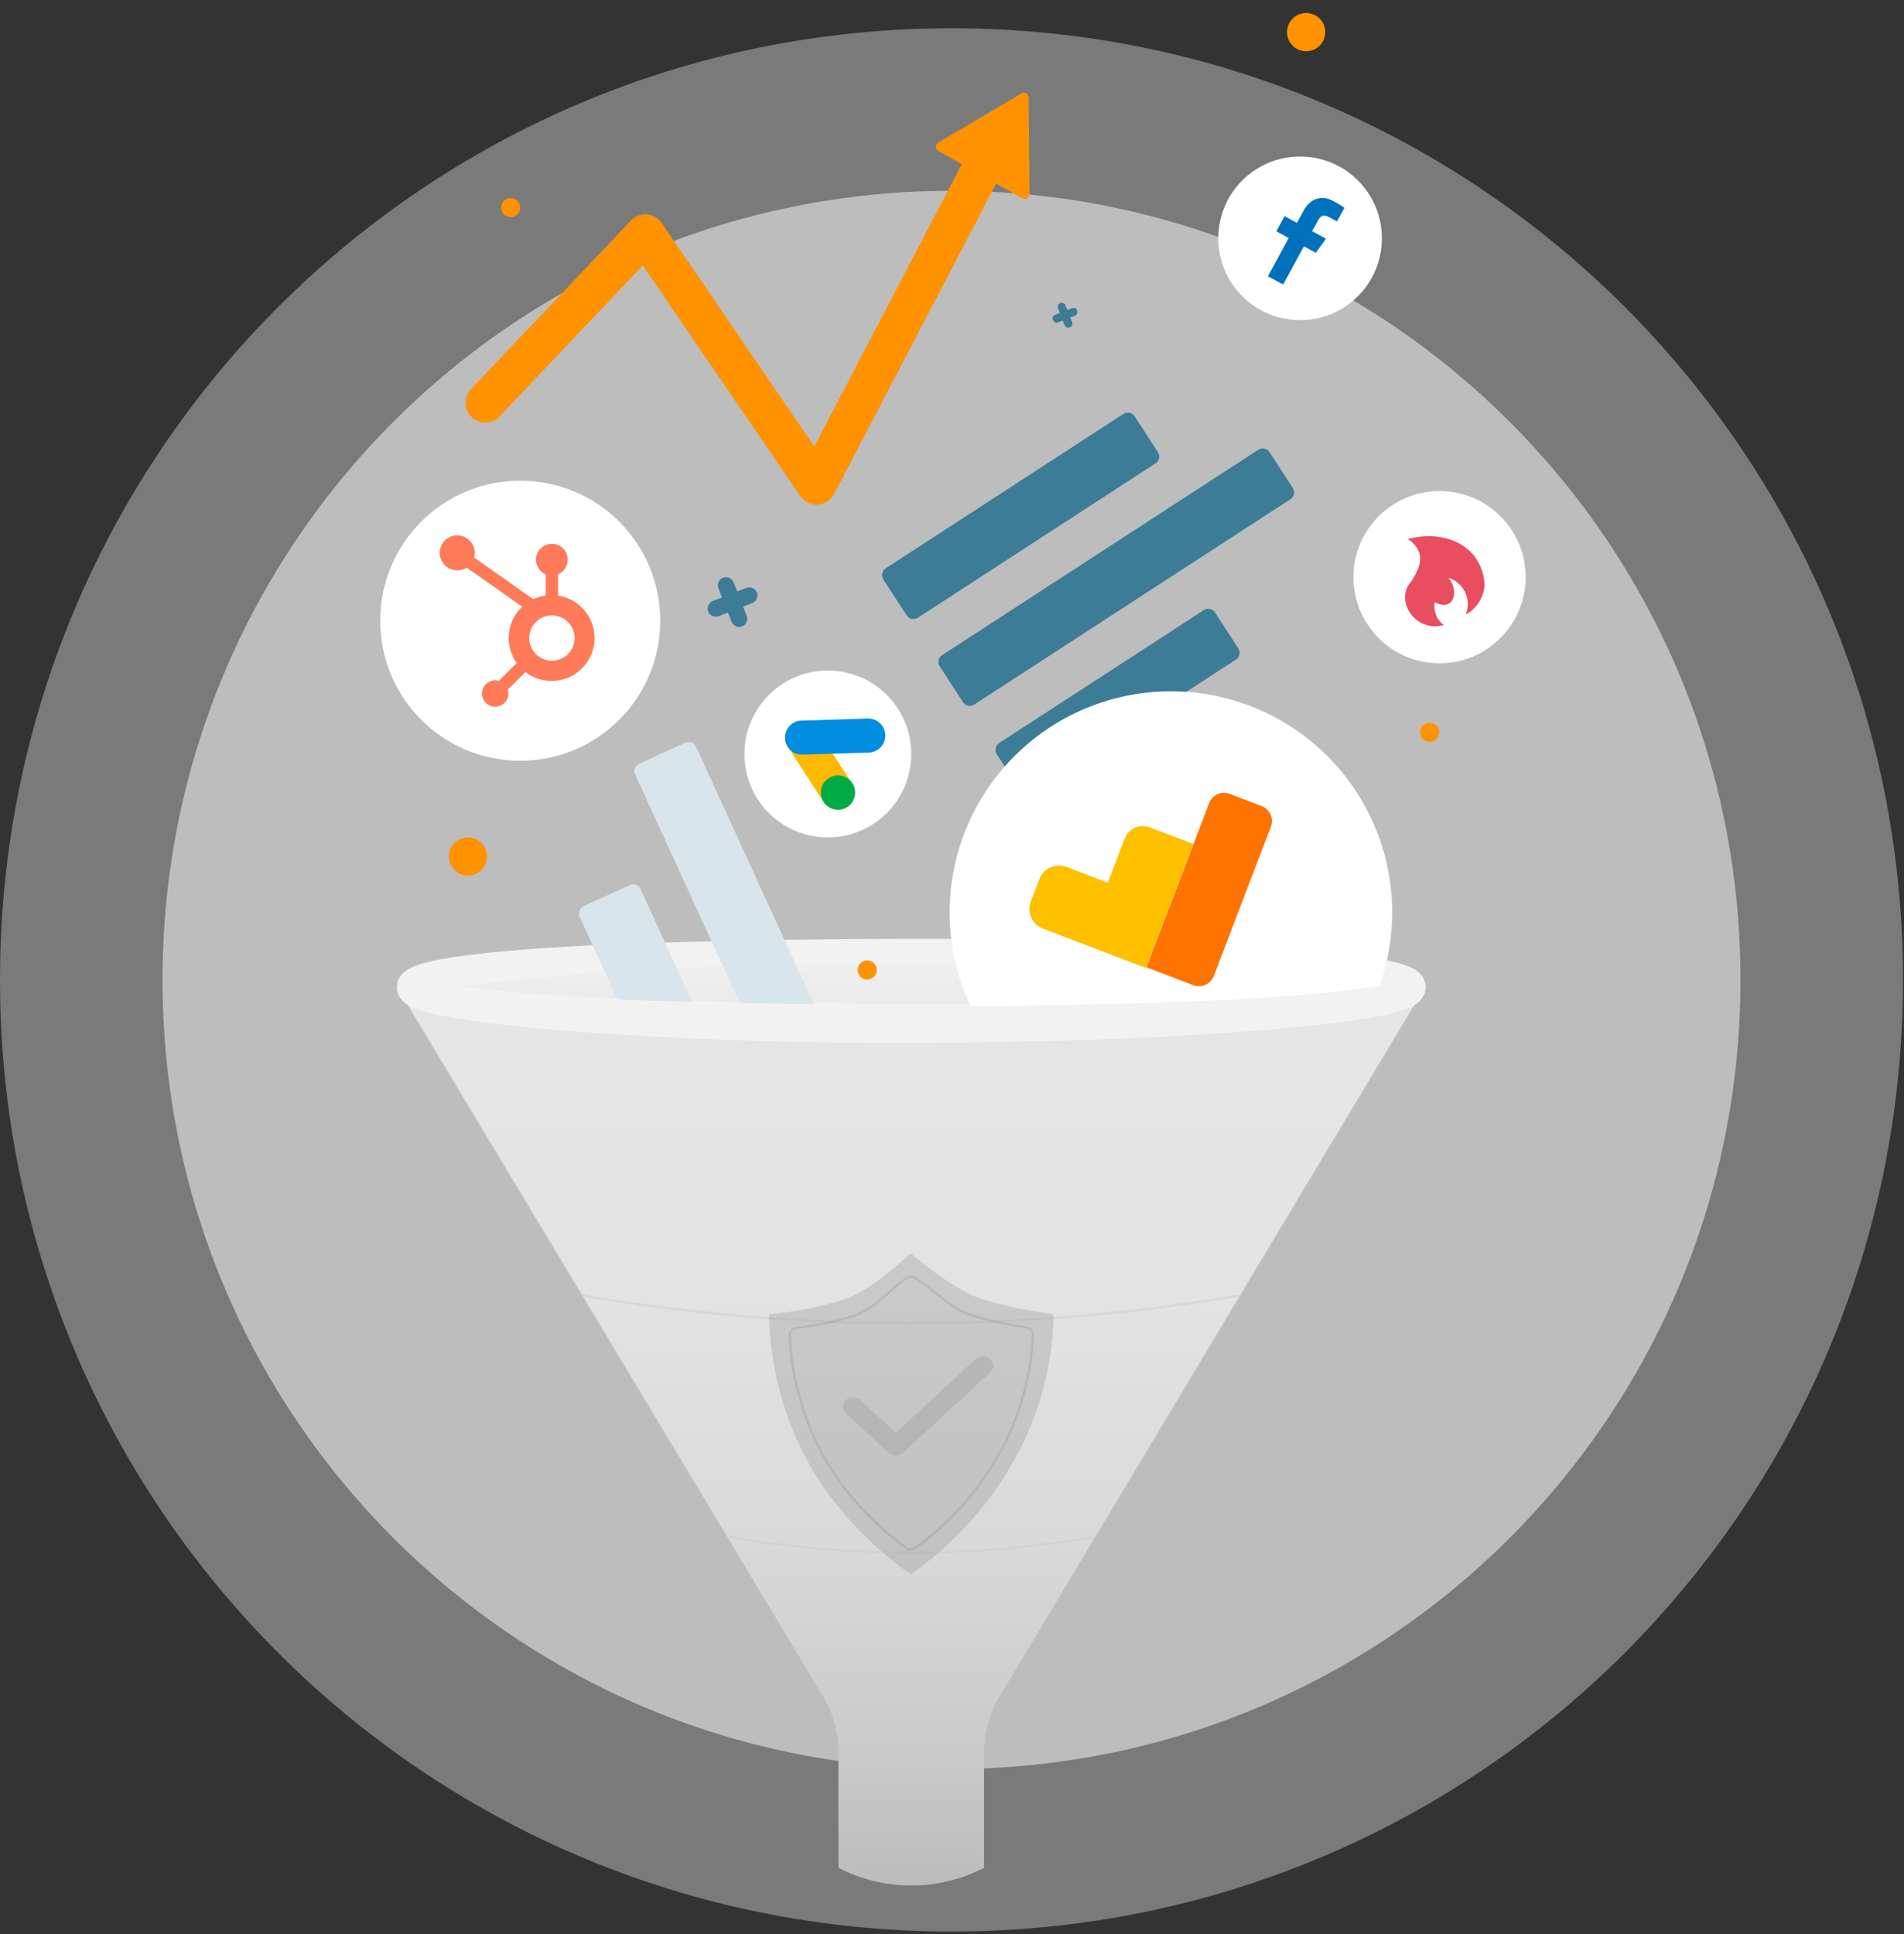 <svg xmlns="http://www.w3.org/2000/svg" viewBox="0 0 769 781" width="769" height="781"><rect x="0" y="0" width="769" height="781" fill="#333333" stroke="none"/><title>cookie-information-homepage-illustrations-02-svg</title><defs><linearGradient id="grd1" gradientUnits="userSpaceOnUse" x1="367.87" y1="379.79" x2="367.87" y2="524.35"><stop offset="0" stop-color="#f2f2f2"></stop><stop offset="0.93" stop-color="#cccccc"></stop></linearGradient><linearGradient id="grd2" gradientUnits="userSpaceOnUse" x1="367.24" y1="799.74" x2="367.99" y2="387.7"><stop offset="0.01" stop-color="#b3b3b3"></stop><stop offset="0.21" stop-color="#c9c9c9"></stop><stop offset="0.43" stop-color="#d9d9d9"></stop><stop offset="0.67" stop-color="#e3e3e3"></stop><stop offset="1" stop-color="#e6e6e6"></stop></linearGradient><radialGradient id="grd3" gradientUnits="userSpaceOnUse" cx="289.44" cy="416.8" r="11.17"><stop offset="0" stop-color="#ffffff" stop-opacity="0"></stop><stop offset="0.93" stop-color="#ffffff" stop-opacity="0.3"></stop></radialGradient><linearGradient id="grd4" gradientUnits="userSpaceOnUse" x1="367.92" y1="420.22" x2="367.92" y2="380.01"><stop offset="0" stop-color="#ffffff"></stop><stop offset="0.01" stop-color="#ffffff"></stop><stop offset="0.44" stop-color="#f5f5f5"></stop><stop offset="1" stop-color="#f2f2f2"></stop></linearGradient><linearGradient id="grd5" gradientUnits="userSpaceOnUse" x1="152401.432" y1="17267.311" x2="152401.432" y2="15651.04"><stop offset="0" stop-color="#ffffff"></stop><stop offset="0.01" stop-color="#ffffff"></stop><stop offset="0.44" stop-color="#f5f5f5"></stop><stop offset="1" stop-color="#f2f2f2"></stop></linearGradient></defs><style>tspan { white-space:pre }.shp0 { opacity: 0.349;fill: #ffffff } .shp1 { opacity: 0.502;fill: #ffffff } .shp2 { fill: url(#grd1) } .shp3 { fill: url(#grd2) } .shp4 { opacity: 0.412;fill: url(#grd3) } .shp5 { fill: url(#grd4) } .shp6 { fill: url(#grd5) } .shp7 { fill: none;stroke: #f2f2f2;stroke-width: 1.88 } .shp8 { fill: #ffffff } .shp9 { fill: #3c7c96 } .shp10 { fill: #d8e5ea } .shp11 { fill: #ff9200 } .shp12 { fill: #0071bc } .shp13 { opacity: 0.478;fill: none;stroke: #cccccc;stroke-width: 0.94 } .shp14 { fill: #ff7a59 } .shp15 { fill: #e94d60 } .shp16 { fill: #ff7300 } .shp17 { fill: #ffc000 } .shp18 { fill: #ffb900 } .shp19 { fill: #008de0 } .shp20 { fill: #00ab46 } .shp21 { opacity: 0.349;fill: #999999 } .shp22 { opacity: 0.22;fill: none;stroke: #808080;stroke-width: 0.94 } </style><g><g><path class="shp0" d="M384.3 780.01C171.78 780.01 0 608.23 0 395.71C0 183.19 171.78 11.41 384.3 11.41C596.82 11.41 768.6 183.19 768.6 395.71C768.6 608.23 596.82 780.01 384.3 780.01Z"></path><path class="shp1" d="M384.3 714.37C208.08 714.37 65.64 571.93 65.64 395.71C65.64 219.49 208.08 77.05 384.3 77.05C560.52 77.05 702.96 219.49 702.96 395.71C702.96 571.93 560.52 714.37 384.3 714.37Z"></path><path class="shp2" d="M573.9 401.23C573.9 390.23 481.66 381.3 367.9 381.3C254.14 381.3 161.9 390.23 161.9 401.23C161.9 401.23 254.14 421.17 367.9 421.17C481.66 421.17 573.9 401.23 573.9 401.23Z"></path><path class="shp3" d="M161.94 401.23L332.31 684.87C333.34 686.58 334.25 688.37 335.04 690.2C335.83 692.04 336.5 693.93 337.03 695.86C337.57 697.79 337.97 699.75 338.24 701.73C338.51 703.71 338.64 705.71 338.64 707.71L338.64 754.29C343.17 756.62 347.96 758.41 352.91 759.61C357.86 760.81 362.94 761.42 368.03 761.42C373.13 761.42 378.21 760.81 383.16 759.61C388.11 758.41 392.9 756.62 397.43 754.29L397.43 707.77C397.43 705.78 397.57 703.78 397.84 701.81C398.11 699.83 398.51 697.88 399.05 695.96C399.58 694.04 400.24 692.15 401.03 690.32C401.81 688.49 402.72 686.71 403.75 685L574 401.23C556.64 404.34 539.21 407.06 521.73 409.38C504.24 411.7 486.71 413.63 469.14 415.16C451.56 416.69 433.96 417.82 416.34 418.55C398.71 419.28 381.08 419.61 363.44 419.54C346.56 419.47 329.68 419.04 312.81 418.24C295.95 417.45 279.11 416.28 262.29 414.76C245.48 413.23 228.7 411.34 211.97 409.08C195.24 406.83 178.56 404.21 161.94 401.23L161.94 401.23Z"></path><g></g><path class="shp4" d="M273.67 415.74L305.21 417.86C294.48 417.29 283.97 416.58 273.67 415.74Z"></path><path class="shp5" d="M574.34 396.39C574.29 396.25 574.23 396.11 574.17 395.98C574.11 395.84 574.04 395.71 573.98 395.57C573.91 395.44 573.84 395.31 573.76 395.18C573.69 395.05 573.61 394.93 573.53 394.8C573.42 394.64 573.3 394.49 573.18 394.35C573.06 394.2 572.93 394.05 572.8 393.91C572.67 393.77 572.53 393.64 572.39 393.51C572.25 393.38 572.11 393.25 571.96 393.13C571.86 393.05 571.76 392.97 571.65 392.89C571.55 392.81 571.44 392.73 571.33 392.65C571.23 392.58 571.12 392.51 571.01 392.44C570.9 392.36 570.78 392.3 570.67 392.23C570.62 392.2 570.58 392.17 570.53 392.14C570.48 392.11 570.44 392.08 570.39 392.06C570.34 392.03 570.29 392 570.25 391.98C570.2 391.95 570.15 391.92 570.1 391.9L569.57 391.63C569.27 391.49 568.96 391.35 568.65 391.22C568.35 391.09 568.04 390.96 567.72 390.84C567.41 390.72 567.1 390.61 566.78 390.5C566.46 390.4 566.14 390.29 565.82 390.2C563.82 389.58 561.82 389.13 559.94 388.73L559.94 388.73L559.13 388.57C554.77 387.71 550.49 387.1 546.21 386.57C537.67 385.5 529.21 384.75 520.66 384.11C503.66 382.85 486.66 382.11 469.72 381.51C452.78 380.91 435.78 380.56 418.82 380.31C407.31 380.13 395.81 380.04 384.3 380.03C378.84 380.03 373.38 380.03 367.92 380.03C358.87 380.03 349.82 380.08 340.76 380.17C332.85 380.24 324.94 380.33 317.04 380.44C307.2 380.57 297.36 380.74 287.53 380.97C281.27 381.11 275.01 381.28 268.76 381.49L266.13 381.58C261.15 381.74 256.17 381.92 251.19 382.11C247.31 382.26 243.41 382.43 239.53 382.62C231.42 383.01 223.3 383.49 215.18 384.08C206.68 384.72 198.18 385.47 189.63 386.54C185.35 387.08 181.07 387.69 176.71 388.54C176.15 388.65 175.58 388.76 175.02 388.88C174.46 389 173.9 389.13 173.34 389.27C172.79 389.4 172.23 389.54 171.68 389.69C171.12 389.84 170.57 390 170.02 390.16C169.7 390.26 169.38 390.36 169.06 390.47C168.75 390.58 168.43 390.69 168.12 390.81C167.81 390.93 167.49 391.06 167.19 391.19C166.88 391.32 166.57 391.46 166.27 391.6L165.74 391.87C165.57 391.96 165.38 392.06 165.17 392.19C165.06 392.26 164.94 392.33 164.83 392.4C164.72 392.47 164.61 392.54 164.5 392.62C164.39 392.7 164.29 392.77 164.18 392.85C164.08 392.93 163.97 393.02 163.87 393.1C163.72 393.22 163.58 393.35 163.44 393.48C163.3 393.61 163.16 393.74 163.03 393.88C162.9 394.02 162.77 394.17 162.65 394.32C162.53 394.46 162.41 394.61 162.3 394.77C162.22 394.9 162.14 395.02 162.07 395.15C162 395.28 161.93 395.41 161.86 395.55C161.79 395.68 161.73 395.81 161.66 395.95C161.6 396.08 161.54 396.22 161.49 396.36C161.43 396.54 161.38 396.72 161.33 396.9C161.29 397.08 161.25 397.27 161.21 397.45C161.18 397.64 161.16 397.82 161.14 398.01C161.12 398.2 161.11 398.38 161.1 398.57C161.1 398.76 161.12 398.95 161.13 399.14C161.15 399.33 161.18 399.51 161.21 399.7C161.24 399.89 161.28 400.07 161.33 400.26C161.38 400.44 161.43 400.62 161.49 400.8C161.54 400.94 161.6 401.07 161.66 401.21C161.72 401.34 161.79 401.48 161.86 401.61C161.92 401.74 161.99 401.87 162.07 402C162.14 402.13 162.22 402.26 162.3 402.38C162.41 402.54 162.52 402.69 162.64 402.84C162.76 402.99 162.89 403.14 163.02 403.28C163.15 403.42 163.28 403.56 163.42 403.69C163.56 403.82 163.7 403.95 163.85 404.07C163.95 404.15 164.05 404.24 164.16 404.32C164.26 404.4 164.37 404.48 164.48 404.55C164.58 404.63 164.69 404.71 164.8 404.78C164.91 404.85 165.03 404.92 165.14 404.99C165.35 405.13 165.54 405.23 165.71 405.33L166.24 405.61C166.54 405.76 166.85 405.9 167.16 406.03C167.46 406.17 167.77 406.3 168.08 406.42C168.4 406.55 168.71 406.67 169.03 406.78C169.34 406.9 169.66 407.01 169.98 407.11C172.29 407.85 174.48 408.37 176.67 408.85C181.02 409.8 185.29 410.49 189.56 411.11C198.1 412.35 206.56 413.26 215.09 414.11C228.52 415.36 241.93 416.35 255.34 417.11L249.34 404.11C238.21 403.64 227.11 403.05 216.04 402.25C207.66 401.62 199.3 400.88 191.04 399.86C187.74 399.43 184.45 398.97 181.24 398.4L190.98 396.77C199.22 395.58 207.58 394.68 215.98 393.88C225.19 393.02 234.41 392.28 243.66 391.65C247.58 391.38 251.5 391.13 255.41 390.89C259.09 390.66 262.79 390.45 266.48 390.25C268.53 390.15 270.58 390.04 272.64 389.95C278.85 389.65 285.06 389.38 291.27 389.14C299.9 388.81 308.54 388.54 317.17 388.32L320.61 388.24C327.31 388.11 334.03 387.98 340.74 387.92L342.53 387.92C350.99 387.84 359.45 387.8 367.9 387.81C373.83 387.81 379.76 387.85 385.69 387.94C396.67 388.06 407.65 388.24 418.64 388.49C435.55 388.89 452.45 389.51 469.33 390.35C486.2 391.2 503.06 392.35 519.82 393.89C528.19 394.68 536.56 395.59 544.82 396.78C548.02 397.26 551.27 397.61 554.39 398.22L557.14 398.22C556.77 399.25 556.39 400.28 555.98 401.29C555.58 402.31 555.15 403.32 554.71 404.32C554.26 405.32 553.8 406.31 553.32 407.3C552.84 408.28 552.34 409.26 551.82 410.22C554.26 409.81 556.71 409.36 559.18 408.82C561.35 408.33 563.55 407.82 565.86 407.07C566.18 406.97 566.5 406.86 566.81 406.74C567.13 406.63 567.44 406.51 567.76 406.38C568.07 406.26 568.38 406.13 568.69 405.99C568.99 405.86 569.3 405.72 569.6 405.57L570.12 405.29C570.17 405.26 570.22 405.24 570.27 405.21C570.32 405.18 570.37 405.16 570.41 405.13C570.46 405.1 570.51 405.07 570.56 405.04C570.61 405.01 570.65 404.98 570.7 404.95C570.81 404.88 570.92 404.81 571.03 404.74C571.14 404.66 571.25 404.59 571.36 404.51C571.47 404.43 571.57 404.36 571.68 404.28C571.78 404.2 571.89 404.11 571.99 404.03C572.14 403.91 572.28 403.78 572.42 403.65C572.56 403.51 572.69 403.38 572.82 403.23C572.95 403.09 573.08 402.95 573.2 402.8C573.32 402.65 573.44 402.5 573.55 402.34C573.63 402.22 573.71 402.09 573.78 401.96C573.85 401.83 573.92 401.7 573.99 401.57C574.06 401.44 574.12 401.3 574.18 401.17C574.24 401.03 574.3 400.9 574.35 400.76C574.41 400.58 574.46 400.4 574.51 400.21C574.55 400.03 574.59 399.85 574.63 399.66C574.66 399.47 574.68 399.28 574.7 399.1C574.72 398.91 574.73 398.72 574.74 398.53C574.73 398.35 574.72 398.17 574.7 397.99C574.68 397.8 574.65 397.62 574.62 397.45C574.59 397.27 574.55 397.09 574.5 396.91C574.45 396.74 574.4 396.56 574.34 396.39ZM367.91 406.31C358.86 406.31 349.81 406.26 340.75 406.17C336.75 406.17 332.75 406.1 328.75 406.04L335.16 420.04L340.75 420.11L342.44 420.11C350.93 420.17 359.42 420.2 367.91 420.2C378.58 420.2 389.24 420.09 399.91 419.88C399.15 418.81 398.42 417.72 397.7 416.62C396.99 415.52 396.31 414.4 395.65 413.27C394.99 412.14 394.35 410.99 393.75 409.83C393.14 408.66 392.56 407.49 392 406.3C383.97 406.34 375.94 406.34 367.91 406.31Z"></path><path fill-rule="evenodd" class="shp6" d="M161.27 398.05C161.29 397.86 161.31 397.67 161.34 397.49C161.38 397.3 161.42 397.12 161.46 396.93C161.51 396.75 161.56 396.57 161.62 396.39C161.67 396.25 161.73 396.12 161.79 395.98C161.85 395.85 161.92 395.71 161.99 395.58C162.05 395.45 162.12 395.32 162.2 395.19C162.27 395.06 162.35 394.93 162.43 394.81C162.54 394.65 162.66 394.5 162.78 394.35C162.9 394.2 163.03 394.06 163.16 393.92C163.29 393.78 163.42 393.65 163.57 393.52C163.71 393.39 163.85 393.26 164 393.14C164.1 393.06 164.2 392.97 164.31 392.89C164.41 392.81 164.52 392.74 164.63 392.66C164.73 392.58 164.84 392.51 164.95 392.44C165.06 392.37 165.18 392.3 165.29 392.23C165.34 392.2 165.38 392.17 165.43 392.14C165.47 392.11 165.52 392.09 165.57 392.06C165.62 392.03 165.66 392.01 165.71 391.98C165.76 391.96 165.81 391.93 165.86 391.91L166.4 391.63C166.7 391.49 167.01 391.35 167.32 391.22C167.62 391.09 167.93 390.96 168.24 390.84C168.56 390.72 168.87 390.61 169.19 390.5C169.5 390.39 169.82 390.29 170.14 390.19C170.69 390.03 171.24 389.87 171.8 389.72C172.35 389.57 172.91 389.43 173.47 389.3C174.03 389.16 174.59 389.03 175.15 388.91C175.71 388.79 176.28 388.68 176.84 388.57C181.2 387.7 185.48 387.09 189.76 386.57C198.3 385.5 206.76 384.75 215.31 384.11C232.31 382.87 249.31 382.11 266.26 381.61C283.21 381.11 300.2 380.7 317.16 380.47C334.12 380.24 351.09 380.08 368.05 380.06C385.01 380.04 401.98 380.06 418.94 380.32C435.9 380.58 452.88 380.91 469.85 381.52C486.82 382.13 503.8 382.87 520.79 384.13C529.3 384.76 537.79 385.51 546.34 386.58C550.62 387.12 554.9 387.73 559.26 388.58C559.82 388.69 560.39 388.8 560.95 388.92C561.51 389.05 562.07 389.17 562.63 389.31C563.19 389.45 563.75 389.59 564.3 389.74C564.86 389.89 565.41 390.05 565.96 390.21C566.28 390.31 566.6 390.41 566.91 390.52C567.23 390.62 567.54 390.74 567.86 390.86C568.17 390.98 568.48 391.1 568.79 391.23C569.09 391.36 569.4 391.5 569.7 391.64L570.24 391.92C570.29 391.94 570.34 391.97 570.39 391.99C570.44 392.02 570.48 392.04 570.53 392.07C570.58 392.1 570.63 392.12 570.67 392.15C570.72 392.18 570.76 392.21 570.81 392.24C570.92 392.31 571.04 392.38 571.15 392.45C571.26 392.52 571.37 392.59 571.47 392.67C571.58 392.75 571.69 392.82 571.79 392.9C571.9 392.98 572 393.07 572.1 393.15C572.37 393.36 572.62 393.58 572.86 393.83C573.1 394.07 573.32 394.33 573.52 394.61C573.72 394.88 573.9 395.17 574.06 395.47C574.22 395.77 574.36 396.08 574.48 396.4C574.54 396.58 574.59 396.76 574.64 396.94C574.68 397.13 574.72 397.31 574.76 397.5C574.79 397.68 574.81 397.87 574.83 398.06C574.85 398.24 574.86 398.43 574.87 398.62C574.87 398.81 574.86 398.99 574.84 399.18C574.82 399.37 574.8 399.55 574.76 399.74C574.73 399.92 574.69 400.11 574.65 400.29C574.6 400.47 574.55 400.65 574.49 400.83C574.37 401.15 574.23 401.46 574.07 401.76C573.91 402.07 573.73 402.36 573.53 402.63C573.33 402.91 573.11 403.17 572.88 403.42C572.64 403.67 572.39 403.9 572.12 404.11C572.02 404.2 571.92 404.28 571.81 404.36C571.71 404.44 571.6 404.52 571.5 404.6C571.39 404.68 571.28 404.75 571.17 404.82C571.06 404.89 570.94 404.96 570.83 405.03C570.62 405.17 570.43 405.28 570.27 405.37L569.73 405.65C569.43 405.8 569.12 405.94 568.82 406.07C568.51 406.21 568.2 406.34 567.89 406.46C567.58 406.59 567.27 406.71 566.95 406.82C566.64 406.94 566.32 407.05 566 407.15C563.68 407.89 561.49 408.42 559.31 408.9C554.96 409.85 550.69 410.54 546.41 411.17C537.87 412.4 529.41 413.32 520.88 414.12C503.88 415.7 486.88 416.84 469.93 417.69C452.98 418.54 435.93 419.16 418.99 419.56C402.05 419.96 384.99 420.17 368.05 420.24C359.56 420.24 351.07 420.21 342.58 420.14C334.09 420.06 325.58 419.89 317.11 419.71C300.12 419.28 283.14 418.63 266.17 417.77C249.17 416.85 232.17 415.7 215.17 414.11C206.68 413.3 198.17 412.39 189.64 411.11C185.37 410.48 181.09 409.79 176.74 408.85C174.56 408.37 172.37 407.85 170.06 407.1C169.74 407 169.42 406.89 169.11 406.77C168.79 406.66 168.48 406.54 168.16 406.41C167.85 406.29 167.54 406.16 167.23 406.02C166.93 405.89 166.62 405.75 166.32 405.6L165.79 405.31C165.74 405.29 165.69 405.26 165.64 405.24C165.59 405.21 165.55 405.18 165.5 405.16C165.45 405.13 165.4 405.1 165.36 405.07C165.31 405.04 165.27 405.01 165.22 404.98C165.11 404.91 164.99 404.84 164.88 404.77C164.77 404.7 164.66 404.62 164.56 404.55C164.45 404.47 164.34 404.39 164.24 404.31C164.13 404.23 164.03 404.14 163.93 404.06C163.78 403.94 163.64 403.81 163.5 403.68C163.36 403.54 163.22 403.41 163.09 403.27C162.96 403.12 162.84 402.98 162.72 402.83C162.6 402.68 162.48 402.53 162.37 402.37C162.29 402.24 162.21 402.12 162.14 401.99C162.06 401.86 161.99 401.73 161.93 401.59C161.86 401.46 161.79 401.33 161.73 401.19C161.67 401.06 161.61 400.92 161.56 400.78C161.51 400.6 161.46 400.43 161.42 400.25C161.38 400.07 161.35 399.89 161.32 399.71C161.29 399.53 161.27 399.34 161.25 399.16C161.24 398.98 161.23 398.79 161.23 398.61C161.24 398.42 161.25 398.23 161.27 398.05ZM554.73 398.29C551.54 397.66 548.23 397.29 544.95 396.82C536.71 395.62 528.35 394.71 519.95 393.92C503.18 392.36 486.32 391.23 469.45 390.38C452.58 389.53 435.68 388.92 418.77 388.52C401.86 388.12 384.95 387.91 368.03 387.84C359.57 387.84 351.11 387.87 342.66 387.94C334.2 388.02 325.74 388.19 317.29 388.37C300.38 388.79 283.48 389.43 266.61 390.3C249.74 391.22 232.88 392.36 216.11 393.94C207.74 394.73 199.38 395.63 191.11 396.82L181.38 398.46C184.58 399.02 187.88 399.46 191.18 399.91C199.43 400.91 207.8 401.68 216.18 402.3C232.95 403.52 249.81 404.25 266.68 404.78C283.55 405.31 300.44 405.68 317.33 405.9C334.22 406.12 351.11 406.29 368.01 406.32C384.91 406.35 401.81 406.32 418.7 406.05C435.59 405.78 452.48 405.47 469.35 404.86C486.22 404.25 503.07 403.53 519.84 402.29C528.22 401.66 536.59 400.92 544.84 399.9C548.96 399.38 550.7 399.23 554.65 398.45L554.73 398.29Z"></path><path class="shp7" d="M161.23 398.61C161.24 398.42 161.25 398.23 161.27 398.05C161.29 397.86 161.31 397.67 161.34 397.49C161.38 397.3 161.42 397.12 161.46 396.93C161.51 396.75 161.56 396.57 161.62 396.39C161.67 396.25 161.73 396.12 161.79 395.98C161.85 395.85 161.92 395.71 161.99 395.58C162.05 395.45 162.12 395.32 162.2 395.19C162.27 395.06 162.35 394.93 162.43 394.81C162.54 394.65 162.66 394.5 162.78 394.35C162.9 394.2 163.03 394.06 163.16 393.92C163.29 393.78 163.42 393.65 163.57 393.52C163.71 393.39 163.85 393.26 164 393.14C164.1 393.06 164.2 392.97 164.31 392.89C164.41 392.81 164.52 392.74 164.63 392.66C164.73 392.58 164.84 392.51 164.95 392.44C165.06 392.37 165.18 392.3 165.29 392.23C165.34 392.2 165.38 392.17 165.43 392.14C165.47 392.11 165.52 392.09 165.57 392.06C165.62 392.03 165.66 392.01 165.71 391.98C165.76 391.96 165.81 391.93 165.86 391.91L166.4 391.63C166.7 391.49 167.01 391.35 167.32 391.22C167.62 391.09 167.93 390.96 168.24 390.84C168.56 390.72 168.87 390.61 169.19 390.5C169.5 390.39 169.82 390.29 170.14 390.19C170.69 390.03 171.24 389.87 171.8 389.72C172.35 389.57 172.91 389.43 173.47 389.3C174.03 389.16 174.59 389.03 175.15 388.91C175.71 388.79 176.28 388.68 176.84 388.57C181.2 387.7 185.48 387.09 189.76 386.57C198.3 385.5 206.76 384.75 215.31 384.11C232.31 382.87 249.31 382.11 266.26 381.61C283.21 381.11 300.2 380.7 317.16 380.47C334.12 380.24 351.09 380.08 368.05 380.06C385.01 380.04 401.98 380.06 418.94 380.32C435.9 380.58 452.88 380.91 469.85 381.52C486.82 382.13 503.8 382.87 520.79 384.13C529.3 384.76 537.79 385.51 546.34 386.58C550.62 387.12 554.9 387.73 559.26 388.58C559.82 388.69 560.39 388.8 560.95 388.92C561.51 389.05 562.07 389.17 562.63 389.31C563.19 389.45 563.75 389.59 564.3 389.74C564.86 389.89 565.41 390.05 565.96 390.21C566.28 390.31 566.6 390.41 566.91 390.52C567.23 390.62 567.54 390.74 567.86 390.86C568.17 390.98 568.48 391.1 568.79 391.23C569.09 391.36 569.4 391.5 569.7 391.64L570.24 391.92C570.29 391.94 570.34 391.97 570.39 391.99C570.44 392.02 570.48 392.04 570.53 392.07C570.58 392.1 570.63 392.12 570.67 392.15C570.72 392.18 570.76 392.21 570.81 392.24C570.92 392.31 571.04 392.38 571.15 392.45C571.26 392.52 571.37 392.59 571.47 392.67C571.58 392.75 571.69 392.82 571.79 392.9C571.9 392.98 572 393.07 572.1 393.15C572.37 393.36 572.62 393.58 572.86 393.83C573.1 394.07 573.32 394.33 573.52 394.61C573.72 394.88 573.9 395.17 574.06 395.47C574.22 395.77 574.36 396.08 574.48 396.4C574.54 396.58 574.59 396.76 574.64 396.94C574.68 397.13 574.72 397.31 574.76 397.5C574.79 397.68 574.81 397.87 574.83 398.06C574.85 398.24 574.86 398.43 574.87 398.62C574.87 398.81 574.86 398.99 574.84 399.18C574.82 399.37 574.8 399.55 574.76 399.74C574.73 399.92 574.69 400.11 574.65 400.29C574.6 400.47 574.55 400.65 574.49 400.83C574.37 401.15 574.23 401.46 574.07 401.76C573.91 402.07 573.73 402.36 573.53 402.63C573.33 402.91 573.11 403.17 572.88 403.42C572.64 403.67 572.39 403.9 572.12 404.11C572.02 404.2 571.92 404.28 571.81 404.36C571.71 404.44 571.6 404.52 571.5 404.6C571.39 404.68 571.28 404.75 571.17 404.82C571.06 404.89 570.94 404.96 570.83 405.03C570.62 405.17 570.43 405.28 570.27 405.37L569.73 405.65C569.43 405.8 569.12 405.94 568.82 406.07C568.51 406.21 568.2 406.34 567.89 406.46C567.58 406.59 567.27 406.71 566.95 406.82C566.64 406.94 566.32 407.05 566 407.15C563.68 407.89 561.49 408.42 559.31 408.9C554.96 409.85 550.69 410.54 546.41 411.17C537.87 412.4 529.41 413.32 520.88 414.12C503.88 415.7 486.88 416.84 469.93 417.69C452.98 418.54 435.93 419.16 418.99 419.56C402.05 419.96 384.99 420.17 368.05 420.24C359.56 420.24 351.07 420.21 342.58 420.14C334.09 420.06 325.58 419.89 317.11 419.71C300.12 419.28 283.14 418.63 266.17 417.77C249.17 416.85 232.17 415.7 215.17 414.11C206.68 413.3 198.17 412.39 189.64 411.11C185.37 410.48 181.09 409.79 176.74 408.85C174.56 408.37 172.37 407.85 170.06 407.1C169.74 407 169.42 406.89 169.11 406.77C168.79 406.66 168.48 406.54 168.16 406.41C167.85 406.29 167.54 406.16 167.23 406.02C166.93 405.89 166.62 405.75 166.32 405.6L165.79 405.31C165.74 405.29 165.69 405.26 165.64 405.24C165.59 405.21 165.55 405.18 165.5 405.16C165.45 405.13 165.4 405.1 165.36 405.07C165.31 405.04 165.27 405.01 165.22 404.98C165.11 404.91 164.99 404.84 164.88 404.77C164.77 404.7 164.66 404.62 164.56 404.55C164.45 404.47 164.34 404.39 164.24 404.31C164.13 404.23 164.03 404.14 163.93 404.06C163.78 403.94 163.64 403.81 163.5 403.68C163.36 403.54 163.22 403.41 163.09 403.27C162.96 403.12 162.84 402.98 162.72 402.83C162.6 402.68 162.48 402.53 162.37 402.37C162.29 402.24 162.21 402.12 162.14 401.99C162.06 401.86 161.99 401.73 161.93 401.59C161.86 401.46 161.79 401.33 161.73 401.19C161.67 401.06 161.61 400.92 161.56 400.78C161.51 400.6 161.46 400.43 161.42 400.25C161.38 400.07 161.35 399.89 161.32 399.71C161.29 399.53 161.27 399.34 161.25 399.16C161.24 398.98 161.23 398.79 161.23 398.61L161.23 398.61ZM554.73 398.29C551.54 397.66 548.23 397.29 544.95 396.82C536.71 395.62 528.35 394.71 519.95 393.92C503.18 392.36 486.32 391.23 469.45 390.38C452.58 389.53 435.68 388.92 418.77 388.52C401.86 388.12 384.95 387.91 368.03 387.84C359.57 387.84 351.11 387.87 342.66 387.94C334.2 388.02 325.74 388.19 317.29 388.37C300.38 388.79 283.48 389.43 266.61 390.3C249.74 391.22 232.88 392.36 216.11 393.94C207.74 394.73 199.38 395.63 191.11 396.82L181.38 398.46C184.58 399.02 187.88 399.46 191.18 399.91C199.43 400.91 207.8 401.68 216.18 402.3C232.95 403.52 249.81 404.25 266.68 404.78C283.55 405.31 300.44 405.68 317.33 405.9C334.22 406.12 351.11 406.29 368.01 406.32C384.91 406.35 401.81 406.32 418.7 406.05C435.59 405.78 452.48 405.47 469.35 404.86C486.22 404.25 503.07 403.53 519.84 402.29C528.22 401.66 536.59 400.92 544.84 399.9C548.96 399.38 550.7 399.23 554.65 398.45L554.73 398.29Z"></path><path class="shp8" d="M210.11 307.2C178.84 307.2 153.57 281.93 153.57 250.66C153.57 219.39 178.84 194.12 210.11 194.12C241.38 194.12 266.65 219.39 266.65 250.66C266.65 281.93 241.38 307.2 210.11 307.2Z"></path><path class="shp8" d="M525.09 129.27C506.82 129.27 492.06 114.51 492.06 96.24C492.06 77.97 506.82 63.21 525.09 63.21C543.36 63.21 558.12 77.97 558.12 96.24C558.12 114.51 543.36 129.27 525.09 129.27Z"></path><path class="shp8" d="M334.35 338.17C315.72 338.17 300.66 323.11 300.66 304.48C300.66 285.85 315.72 270.79 334.35 270.79C352.98 270.79 368.04 285.85 368.04 304.48C368.04 323.11 352.98 338.17 334.35 338.17Z"></path><path class="shp8" d="M581.41 267.85C562.18 267.85 546.64 252.31 546.64 233.08C546.64 213.85 562.18 198.31 581.41 198.31C600.64 198.31 616.18 213.85 616.18 233.08C616.18 252.31 600.64 267.85 581.41 267.85Z"></path><path class="shp9" d="M508.22 181.62C509.73 180.64 511.76 181.07 512.74 182.58L522.15 197.07C523.13 198.58 522.7 200.61 521.19 201.59L393.47 284.53C391.96 285.51 389.93 285.08 388.95 283.57L379.54 269.08C378.56 267.57 378.99 265.54 380.5 264.56L508.22 181.62Z"></path><path class="shp9" d="M486.2 246.38C487.71 245.4 489.74 245.83 490.72 247.34L500.13 261.83C501.11 263.34 500.68 265.37 499.16 266.35L416.52 320.02C415.01 321 412.98 320.57 412 319.06L402.59 304.57C401.61 303.06 402.04 301.04 403.55 300.05L486.2 246.38Z"></path><path class="shp8" d="M562.27 368.33C562.27 370.04 562.22 371.76 562.13 373.47C562.03 375.18 561.89 376.89 561.69 378.6C561.5 380.3 561.25 382 560.96 383.69C560.67 385.38 560.33 387.06 559.94 388.73L559.94 388.73C559.75 389.54 559.55 390.34 559.34 391.14C559.13 391.94 558.91 392.73 558.68 393.53C558.44 394.32 558.2 395.11 557.95 395.9C557.69 396.69 557.43 397.47 557.15 398.25L554.4 398.25L554.6 398.25L554.6 398.42C550.65 399.19 548.91 399.34 544.79 399.87C536.55 400.87 528.18 401.63 519.79 402.26C503.02 403.5 486.17 404.26 469.3 404.83C452.43 405.4 435.54 405.78 418.65 406.02C409.78 406.15 400.9 406.23 392.03 406.27C391.34 404.81 390.68 403.33 390.07 401.84C389.46 400.35 388.89 398.84 388.36 397.31C387.83 395.78 387.35 394.24 386.9 392.69C386.46 391.14 386.06 389.57 385.7 388C385.1 385.4 384.64 382.74 384.29 380C381.12 355.52 388.22 330.82 403.89 311.76C419.57 292.7 442.43 280.96 467.06 279.35C491.69 277.73 515.89 286.37 533.93 303.22C551.97 320.07 562.23 343.63 562.29 368.31L562.27 368.33Z"></path><path class="shp9" d="M453.73 167.15C455.25 166.17 457.27 166.6 458.26 168.12L467.66 182.6C468.65 184.11 468.22 186.14 466.7 187.12L370.71 249.46C369.19 250.45 367.17 250.02 366.18 248.5L356.78 234.02C355.79 232.5 356.22 230.48 357.74 229.49L453.73 167.15Z"></path><path class="shp10" d="M328.75 405.49C324.91 405.49 321.07 405.44 317.23 405.35C311.09 405.28 304.95 405.18 298.81 405.07L291.28 388.65L287.52 380.43L256.52 312.75C256.34 312.36 256.24 311.94 256.23 311.51C256.21 311.08 256.28 310.65 256.43 310.25C256.58 309.85 256.81 309.48 257.1 309.17C257.39 308.85 257.74 308.6 258.13 308.42L276.77 299.89C277.16 299.71 277.58 299.61 278.01 299.59C278.44 299.57 278.87 299.64 279.27 299.79C279.67 299.94 280.04 300.16 280.35 300.46C280.67 300.75 280.92 301.1 281.1 301.49L317 379.9L320.59 387.75L328.75 405.49Z"></path><path class="shp10" d="M279.6 404.63C275.26 404.51 270.91 404.38 266.6 404.23L262.02 404.08C257.81 403.94 253.61 403.78 249.4 403.61L243.69 391.15L239.54 382.08L234.13 370.27C233.95 369.88 233.85 369.46 233.84 369.03C233.82 368.6 233.89 368.17 234.04 367.77C234.19 367.37 234.42 367 234.71 366.69C235 366.37 235.35 366.12 235.74 365.94L247.6 360.5L254.38 357.39C254.77 357.21 255.19 357.11 255.62 357.1C256.05 357.08 256.48 357.15 256.88 357.3C257.28 357.45 257.65 357.68 257.97 357.97C258.28 358.27 258.53 358.62 258.71 359.01L268.75 381L272.65 389.49L279.6 404.63Z"></path><path class="shp11" d="M415.8 78.47C415.8 78.8 415.72 79.12 415.55 79.41C415.39 79.69 415.16 79.93 414.87 80.1C414.59 80.27 414.27 80.36 413.94 80.36C413.61 80.36 413.29 80.28 413 80.12L402.35 74.12L336.85 199.52C336.53 200.13 336.14 200.69 335.68 201.2C335.22 201.71 334.69 202.15 334.12 202.52C333.54 202.89 332.92 203.19 332.27 203.4C331.62 203.61 330.94 203.74 330.26 203.78L329.87 203.78C329.22 203.79 328.57 203.72 327.93 203.56C327.29 203.41 326.68 203.18 326.1 202.88C325.52 202.58 324.98 202.2 324.5 201.77C324.01 201.33 323.58 200.84 323.21 200.3L259.63 107.2L201.43 168.52C199.94 169.89 197.98 170.65 195.95 170.63C193.92 170.62 191.97 169.83 190.5 168.43C189.03 167.03 188.14 165.13 188.03 163.1C187.91 161.08 188.56 159.08 189.86 157.52L254.86 89.03C255.68 88.17 256.68 87.51 257.8 87.08C258.91 86.66 260.1 86.49 261.28 86.59C262.47 86.68 263.62 87.04 264.64 87.64C265.67 88.23 266.56 89.05 267.23 90.03L328.88 180.31L388.45 66.26L378.88 60.86C378.59 60.7 378.35 60.46 378.19 60.17C378.02 59.89 377.94 59.57 377.94 59.24C377.94 58.9 378.02 58.58 378.19 58.3C378.35 58.01 378.59 57.77 378.88 57.61L412.62 37.68C412.9 37.51 413.23 37.42 413.56 37.42C413.89 37.42 414.21 37.51 414.5 37.67C414.79 37.83 415.03 38.07 415.19 38.35C415.36 38.64 415.45 38.96 415.45 39.29L415.8 78.47Z"></path><path class="shp12" d="M536.84 87.7L540 89.41L543 83.93C542.64 83.68 542.28 83.44 541.92 83.2C541.55 82.96 541.18 82.72 540.81 82.49C540.44 82.27 540.06 82.04 539.68 81.83C539.31 81.61 538.92 81.4 538.54 81.19C534 78.72 529.34 79.88 526.48 85.13L523.82 90L518.82 87.28L515.48 93.41L520.48 96.14L512.09 111.57L518.23 114.91L526.63 99.48L531.44 102.1L535.54 96.38L529.96 93.38L532.26 89.15C533.23 87.31 534.37 86.36 536.84 87.7Z"></path><path class="shp11" d="M350.25 395.56C348.12 395.56 346.39 393.83 346.39 391.7C346.39 389.57 348.12 387.84 350.25 387.84C352.38 387.84 354.11 389.57 354.11 391.7C354.11 393.83 352.38 395.56 350.25 395.56Z"></path><path class="shp11" d="M577.42 299.58C575.29 299.58 573.56 297.85 573.56 295.72C573.56 293.59 575.29 291.86 577.42 291.86C579.55 291.86 581.28 293.59 581.28 295.72C581.28 297.85 579.55 299.58 577.42 299.58Z"></path><path class="shp11" d="M189 353.62C184.73 353.62 181.28 350.17 181.28 345.9C181.28 341.63 184.73 338.18 189 338.18C193.27 338.18 196.72 341.63 196.72 345.9C196.72 350.17 193.27 353.62 189 353.62Z"></path><path class="shp11" d="M527.53 20.69C523.26 20.69 519.81 17.24 519.81 12.97C519.81 8.7 523.26 5.25 527.53 5.25C531.8 5.25 535.25 8.7 535.25 12.97C535.25 17.24 531.8 20.69 527.53 20.69Z"></path><path class="shp11" d="M206.25 87.67C204.12 87.67 202.39 85.94 202.39 83.81C202.39 81.68 204.12 79.95 206.25 79.95C208.38 79.95 210.11 81.68 210.11 83.81C210.11 85.94 208.38 87.67 206.25 87.67Z"></path><path class="shp9" d="M427.31 124.53C426.98 123.69 427.39 122.74 428.24 122.41L428.24 122.41C429.08 122.08 430.03 122.49 430.36 123.34L433.01 130.1C433.34 130.94 432.92 131.89 432.08 132.22L432.08 132.22C431.24 132.55 430.29 132.13 429.96 131.29L427.31 124.53Z"></path><path class="shp9" d="M432.94 124.46C433.78 124.13 434.73 124.54 435.06 125.39L435.06 125.39C435.39 126.23 434.98 127.18 434.13 127.51L427.37 130.16C426.53 130.49 425.58 130.07 425.25 129.23L425.25 129.23C424.92 128.39 425.34 127.44 426.18 127.11L432.94 124.46Z"></path><path class="shp9" d="M290.17 237.56C289.51 235.88 290.34 233.98 292.03 233.31L292.03 233.31C293.71 232.65 295.62 233.49 296.28 235.17L301.57 248.69C302.23 250.38 301.4 252.28 299.71 252.94L299.71 252.94C298.02 253.6 296.12 252.77 295.46 251.09L290.17 237.56Z"></path><path class="shp9" d="M301.44 237.41C303.12 236.75 305.02 237.58 305.69 239.27L305.69 239.27C306.35 240.95 305.51 242.86 303.83 243.52L290.31 248.81C288.62 249.47 286.72 248.64 286.06 246.95L286.06 246.95C285.4 245.26 286.23 243.36 287.91 242.7L301.44 237.41Z"></path><path class="shp13" d="M500.52 523.16C489.32 525.07 478.09 526.74 466.82 528.17C455.55 529.59 444.26 530.78 432.94 531.71C421.62 532.65 410.28 533.35 398.93 533.79C387.58 534.24 376.23 534.44 364.87 534.4C354 534.36 343.13 534.1 332.27 533.61C321.41 533.12 310.57 532.41 299.74 531.47C288.91 530.53 278.1 529.37 267.32 527.98C256.54 526.6 245.78 524.99 235.07 523.16"></path><path class="shp13" d="M441.68 620.72C429.53 622.8 417.29 624.36 405.01 625.4C392.73 626.44 380.4 626.96 368.08 626.96C355.75 626.96 343.42 626.44 331.14 625.4C318.86 624.36 306.62 622.8 294.47 620.72"></path><path fill-rule="evenodd" class="shp14" d="M225.39 240.51C230.69 241.32 235.32 244.53 237.93 249.22C240.54 253.9 240.83 259.53 238.73 264.46C236.62 269.4 232.35 273.08 227.16 274.43C221.97 275.78 216.45 274.66 212.2 271.39L205.1 278.47C205.14 278.6 205.17 278.73 205.2 278.86C205.23 278.98 205.25 279.12 205.27 279.25C205.29 279.38 205.31 279.51 205.32 279.64C205.33 279.77 205.33 279.91 205.33 280.04C205.33 282.2 204.04 284.14 202.04 284.97C200.05 285.8 197.76 285.34 196.23 283.82C194.71 282.29 194.25 280 195.08 278.01C195.91 276.01 197.85 274.72 200.01 274.72C200.13 274.72 200.26 274.72 200.38 274.73C200.51 274.74 200.63 274.75 200.75 274.77C200.88 274.79 201 274.81 201.12 274.84C201.24 274.86 201.36 274.89 201.48 274.93L208.69 267.73C207.48 266.04 206.58 264.14 206.04 262.13C205.5 260.11 205.33 258.02 205.53 255.95C205.74 253.88 206.31 251.86 207.23 249.99C208.15 248.12 209.39 246.43 210.91 245L188.5 229.22C188.22 229.4 187.92 229.56 187.62 229.7C187.31 229.84 187 229.96 186.68 230.06C186.35 230.15 186.03 230.22 185.69 230.27C185.36 230.32 185.03 230.34 184.69 230.34C181.82 230.34 179.24 228.62 178.14 225.97C177.04 223.33 177.65 220.28 179.67 218.25C181.7 216.23 184.75 215.62 187.39 216.72C190.04 217.82 191.76 220.4 191.76 223.27C191.76 223.43 191.76 223.59 191.75 223.74C191.74 223.9 191.72 224.06 191.7 224.21C191.68 224.37 191.65 224.53 191.62 224.68C191.58 224.84 191.54 224.99 191.5 225.14L215.39 241.97C215.78 241.78 216.19 241.61 216.59 241.46C217 241.3 217.41 241.16 217.83 241.04C218.25 240.92 218.67 240.81 219.1 240.72C219.53 240.63 219.96 240.56 220.39 240.5L220.39 231.91C217.58 230.72 216 227.72 216.61 224.73C217.21 221.74 219.84 219.6 222.89 219.6C225.94 219.6 228.57 221.74 229.17 224.73C229.78 227.72 228.2 230.72 225.39 231.91L225.39 240.51ZM222.92 266.82C224.12 266.82 225.31 266.58 226.42 266.12C227.53 265.66 228.54 264.99 229.39 264.14C230.24 263.29 230.92 262.28 231.38 261.17C231.84 260.06 232.08 258.87 232.08 257.67C232.08 253.96 229.85 250.62 226.43 249.2C223.01 247.78 219.07 248.56 216.45 251.18C213.82 253.8 213.04 257.74 214.46 261.16C215.87 264.59 219.21 266.82 222.92 266.82Z"></path><path class="shp15" d="M592 248.14C592.58 246.71 592.86 245.18 592.82 243.64C592.77 242.1 592.41 240.59 591.75 239.19C591.1 237.8 590.16 236.56 588.99 235.55C587.83 234.54 586.47 233.78 585 233.32C588.32 237.32 587.72 242.04 585.45 243.6C583.92 244.65 581.51 244.34 579.45 243.2C579.31 244.06 579.28 244.93 579.37 245.79C579.46 246.66 579.67 247.51 579.99 248.32C580.31 249.12 580.73 249.89 581.26 250.58C581.78 251.27 582.4 251.89 583.09 252.42C581.52 252.89 579.87 253.03 578.24 252.84C576.61 252.65 575.03 252.14 573.61 251.33C572.18 250.52 570.94 249.42 569.94 248.12C568.95 246.81 568.23 245.32 567.83 243.73C567.74 243.37 567.67 243 567.61 242.63C567.56 242.25 567.53 241.88 567.51 241.5C567.5 241.13 567.51 240.75 567.53 240.38C567.56 240 567.6 239.63 567.67 239.26C568.23 236.26 569.83 235.6 571.52 232.26C572.52 230.36 574.21 227.03 573.32 223.57C573.13 222.95 572.88 222.36 572.57 221.79C572.26 221.22 571.9 220.68 571.5 220.18C571.09 219.68 570.63 219.22 570.14 218.8C569.64 218.39 569.11 218.02 568.54 217.71C579.44 214.71 590.21 217.55 595.7 224.85C596.3 225.69 596.85 226.57 597.32 227.49C597.79 228.41 598.19 229.36 598.52 230.34C598.85 231.32 599.11 232.32 599.29 233.34C599.46 234.36 599.57 235.39 599.59 236.42C599.5 237.63 599.26 238.82 598.88 239.97C598.49 241.11 597.97 242.21 597.31 243.23C596.66 244.24 595.88 245.18 594.99 246C594.11 246.83 593.12 247.54 592.06 248.12L592 248.14Z"></path><path class="shp16" d="M496.69 320.59L509.58 325.52C510.37 325.82 511.09 326.27 511.7 326.85C512.32 327.44 512.81 328.13 513.16 328.9C513.5 329.68 513.69 330.51 513.71 331.35C513.74 332.2 513.59 333.04 513.29 333.83L490.24 394.13C489.94 394.92 489.49 395.64 488.9 396.25C488.32 396.87 487.63 397.36 486.85 397.71C486.08 398.05 485.25 398.24 484.4 398.26C483.56 398.29 482.72 398.14 481.93 397.84L463.01 390.61L488.36 324.29C488.67 323.5 489.12 322.78 489.71 322.17C490.29 321.55 490.99 321.06 491.76 320.72C492.54 320.37 493.37 320.18 494.22 320.16C495.06 320.14 495.9 320.29 496.69 320.59L496.69 320.59Z"></path><path class="shp17" d="M464.41 334.12L481.95 340.83L462.81 390.89L437.9 381.37L454.23 338.66C454.6 337.7 455.16 336.81 455.87 336.06C456.58 335.31 457.43 334.71 458.38 334.29C459.33 333.86 460.34 333.63 461.38 333.6C462.41 333.58 463.44 333.75 464.41 334.12L464.41 334.12Z"></path><path class="shp17" d="M430.81 350.11L447.73 356.58L438.21 381.49L421.19 374.98C420.15 374.59 419.2 373.99 418.4 373.23C417.59 372.46 416.94 371.55 416.49 370.54C416.04 369.52 415.79 368.43 415.76 367.32C415.73 366.21 415.92 365.11 416.31 364.07L419.77 355.04C420.17 353.99 420.77 353.03 421.54 352.21C422.31 351.4 423.24 350.74 424.26 350.29C425.29 349.83 426.39 349.58 427.52 349.54C428.64 349.51 429.76 349.7 430.81 350.11L430.81 350.11Z"></path><path class="shp18" d="M344 318L334.11 324.42C334.03 324.48 333.93 324.52 333.83 324.55C333.74 324.58 333.63 324.59 333.53 324.58C333.43 324.57 333.33 324.55 333.23 324.51C333.14 324.47 333.05 324.41 332.98 324.34C332.96 324.33 332.94 324.31 332.93 324.3C332.91 324.28 332.89 324.27 332.88 324.25C332.86 324.23 332.85 324.22 332.84 324.2C332.82 324.18 332.81 324.16 332.8 324.14L318.46 302L317.88 301.11C317.75 300.88 317.64 300.64 317.54 300.4C317.44 300.16 317.36 299.91 317.29 299.66C317.22 299.41 317.17 299.15 317.13 298.89C317.09 298.63 317.07 298.37 317.06 298.11L317.06 297.9C317.05 297.01 317.22 296.14 317.55 295.31C317.88 294.49 318.36 293.74 318.98 293.1C319.59 292.46 320.32 291.95 321.13 291.59C321.94 291.23 322.81 291.03 323.7 291L327.57 290.89L336.31 304.34L343.31 315.1L344.31 316.62C344.39 316.73 344.44 316.85 344.47 316.98C344.5 317.11 344.5 317.25 344.47 317.38C344.44 317.51 344.38 317.63 344.3 317.74C344.22 317.85 344.12 317.94 344 318L344 318Z"></path><path class="shp19" d="M357.55 296.83C357.58 297.73 357.43 298.63 357.11 299.47C356.79 300.31 356.31 301.09 355.69 301.74C355.07 302.4 354.33 302.93 353.51 303.3C352.69 303.67 351.8 303.87 350.9 303.9L336.31 304.36L324.13 304.74C323.58 304.76 323.04 304.71 322.51 304.6C321.97 304.49 321.45 304.31 320.96 304.08C320.47 303.84 320.01 303.55 319.59 303.2C319.16 302.85 318.79 302.46 318.46 302.02C318.4 301.95 318.35 301.88 318.3 301.81C318.24 301.74 318.19 301.67 318.14 301.59C318.1 301.52 318.05 301.44 318.01 301.36C317.96 301.29 317.92 301.21 317.88 301.13C317.75 300.9 317.64 300.66 317.54 300.42C317.44 300.18 317.36 299.93 317.29 299.68C317.22 299.43 317.17 299.17 317.13 298.91C317.09 298.65 317.07 298.39 317.06 298.13L317.06 297.92C317.05 297.03 317.22 296.15 317.54 295.33C317.87 294.5 318.36 293.75 318.97 293.11C319.58 292.47 320.32 291.95 321.13 291.59C321.94 291.23 322.81 291.03 323.7 291L327.57 290.89L350.47 290.16C351.37 290.13 352.27 290.28 353.12 290.61C353.96 290.93 354.73 291.41 355.39 292.03C356.05 292.65 356.58 293.39 356.95 294.21C357.32 295.04 357.52 295.93 357.55 296.83Z"></path><path class="shp20" d="M338.45 327C334.62 327 331.52 323.9 331.52 320.07C331.52 316.24 334.62 313.14 338.45 313.14C342.28 313.14 345.38 316.24 345.38 320.07C345.38 323.9 342.28 327 338.45 327Z"></path><path class="shp21" d="M367.73 506.08C367.73 506.08 352.24 521.08 341.32 524.59C338.87 525.37 336.4 526.09 333.91 526.73C331.42 527.38 328.91 527.95 326.39 528.46C323.87 528.97 321.33 529.4 318.78 529.77C316.24 530.14 313.68 530.43 311.12 530.66C311.05 530.66 310.98 530.68 310.92 530.71C310.85 530.74 310.79 530.78 310.74 530.83C310.69 530.88 310.65 530.94 310.63 531C310.6 531.07 310.58 531.14 310.58 531.21C310.63 533.87 310.79 537.48 311.23 541.74C311.64 545.66 312.23 549.56 312.99 553.42C313.75 557.28 314.69 561.11 315.8 564.89C316.91 568.67 318.19 572.4 319.64 576.06C321.08 579.73 322.7 583.32 324.47 586.84C337.4 612.16 356.85 627.99 367.47 635.5C367.52 635.54 367.58 635.56 367.63 635.58C367.69 635.6 367.75 635.61 367.81 635.61C367.88 635.61 367.94 635.6 368 635.58C368.05 635.56 368.11 635.54 368.16 635.5C372.64 632.36 376.92 628.97 381 625.33C385.07 621.69 388.93 617.81 392.55 613.71C396.16 609.62 399.54 605.32 402.65 600.82C405.76 596.33 408.6 591.66 411.16 586.83C413.4 582.55 415.4 578.14 417.14 573.63C418.88 569.12 420.36 564.51 421.58 559.83C422.79 555.15 423.74 550.4 424.41 545.62C425.08 540.83 425.47 536 425.59 531.17C425.59 531.1 425.58 531.04 425.55 530.97C425.53 530.91 425.49 530.85 425.45 530.8C425.4 530.75 425.35 530.71 425.28 530.68C425.22 530.65 425.16 530.64 425.09 530.63C422.69 530.33 420.3 529.98 417.91 529.57C415.53 529.17 413.15 528.72 410.78 528.22C408.42 527.72 406.06 527.17 403.72 526.57C401.38 525.97 399.05 525.33 396.73 524.63C385.05 521.09 367.73 506.08 367.73 506.08Z"></path><path class="shp22" d="M369 515.85C368.81 515.76 368.61 515.7 368.4 515.66C368.2 515.62 367.99 515.6 367.78 515.61C367.57 515.62 367.36 515.65 367.15 515.7C366.95 515.75 366.76 515.83 366.57 515.93C361.03 518.87 353.89 528.46 345.21 531.23C343.3 531.84 341.38 532.41 339.44 532.92C337.5 533.44 335.55 533.91 333.59 534.32C331.62 534.74 329.65 535.11 327.67 535.43C325.69 535.74 323.7 536.01 321.71 536.23C321.34 536.26 320.97 536.35 320.63 536.51C320.29 536.68 319.99 536.9 319.74 537.18C319.49 537.46 319.29 537.78 319.16 538.13C319.02 538.48 318.96 538.86 318.97 539.23C319.05 541.15 319.2 543.43 319.46 545.98C319.81 549.33 320.31 552.67 320.97 555.98C321.62 559.28 322.42 562.56 323.37 565.8C324.32 569.03 325.42 572.22 326.66 575.36C327.9 578.49 329.28 581.57 330.8 584.58C341.23 605.01 356.62 618.22 365.94 625.05C366.22 625.25 366.53 625.41 366.85 625.51C367.18 625.62 367.52 625.67 367.86 625.67C368.21 625.67 368.55 625.62 368.88 625.51C369.2 625.41 369.51 625.25 369.79 625.05C373.44 622.4 376.93 619.55 380.25 616.5C383.58 613.46 386.72 610.23 389.68 606.82C392.63 603.42 395.39 599.85 397.94 596.13C400.49 592.41 402.82 588.55 404.93 584.57C406.77 581.06 408.41 577.44 409.85 573.75C411.29 570.06 412.52 566.29 413.55 562.46C414.58 558.63 415.4 554.75 416 550.83C416.6 546.91 416.99 542.96 417.16 539C417.16 538.64 417.1 538.28 416.97 537.94C416.85 537.61 416.66 537.29 416.42 537.03C416.18 536.76 415.89 536.54 415.57 536.37C415.25 536.21 414.9 536.11 414.54 536.07C412.68 535.8 410.82 535.5 408.98 535.16C407.13 534.83 405.28 534.45 403.45 534.05C401.61 533.64 399.79 533.2 397.97 532.73C396.15 532.25 394.34 531.74 392.54 531.2C383.19 528.4 375.3 518.77 369 515.85Z"></path><path class="shp21" d="M361.81 587.83C361.54 587.83 361.28 587.81 361.01 587.76C360.75 587.71 360.49 587.64 360.24 587.55C359.99 587.45 359.75 587.33 359.53 587.19C359.3 587.05 359.09 586.89 358.89 586.71L341.65 570.79C341.27 570.45 340.97 570.03 340.76 569.57C340.55 569.1 340.44 568.6 340.44 568.09C340.44 567.57 340.55 567.07 340.76 566.6C340.97 566.14 341.27 565.72 341.65 565.38C342.05 565.02 342.51 564.74 343.01 564.55C343.51 564.36 344.04 564.26 344.57 564.26C345.11 564.26 345.64 564.36 346.14 564.55C346.64 564.74 347.1 565.02 347.5 565.38L361.81 578.6L394.05 548.82C394.45 548.46 394.91 548.18 395.41 547.99C395.91 547.8 396.44 547.7 396.98 547.7C397.51 547.7 398.04 547.8 398.54 547.99C399.04 548.18 399.5 548.46 399.9 548.82C400.28 549.16 400.59 549.57 400.8 550.04C401.01 550.51 401.11 551.01 401.11 551.52C401.11 552.03 401.01 552.53 400.8 553C400.59 553.47 400.28 553.88 399.9 554.22L364.74 586.71C364.54 586.89 364.33 587.05 364.1 587.19C363.87 587.33 363.63 587.45 363.38 587.55C363.13 587.64 362.87 587.71 362.61 587.76C362.35 587.81 362.08 587.83 361.81 587.83L361.81 587.83Z"></path></g></g></svg>